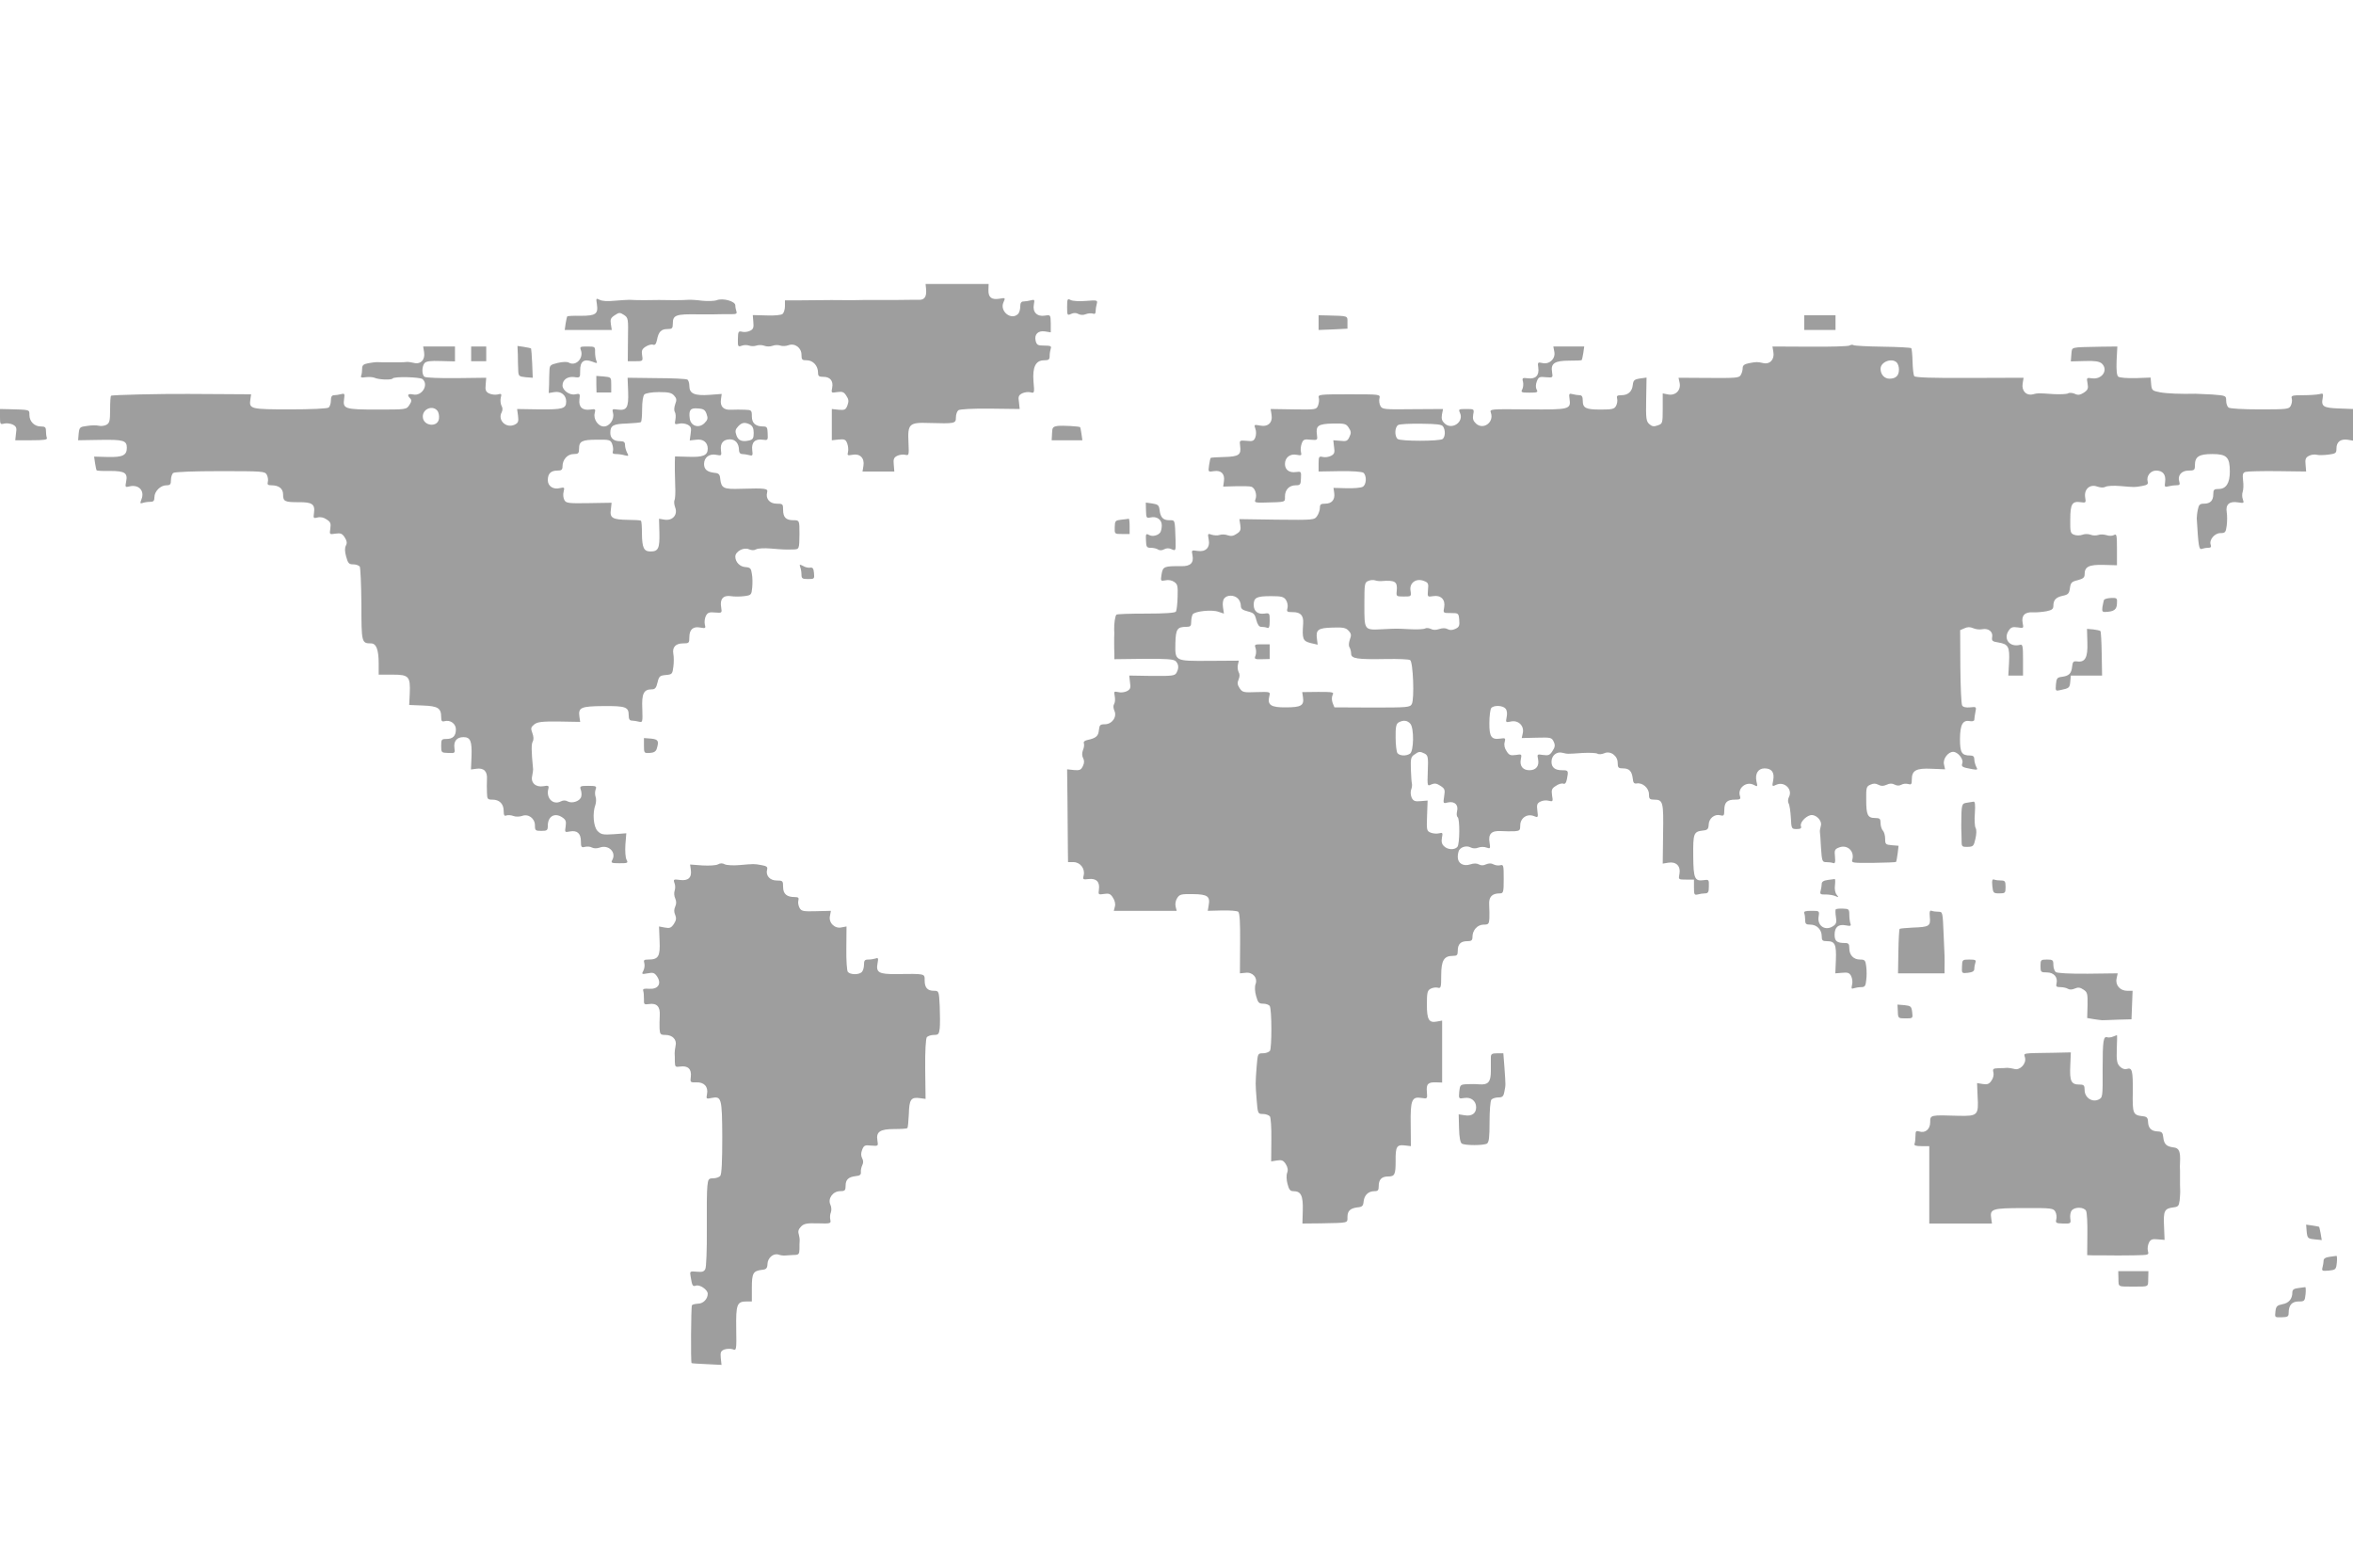 <?xml version="1.0" standalone="no"?>
<!DOCTYPE svg PUBLIC "-//W3C//DTD SVG 20010904//EN"
 "http://www.w3.org/TR/2001/REC-SVG-20010904/DTD/svg10.dtd">
<svg version="1.0" xmlns="http://www.w3.org/2000/svg"
 width="1280pt" height="853pt" viewBox="0 0 1280 853"
 preserveAspectRatio="xMidYMid meet">
<g transform="translate(0,853) scale(0.1,-0.1)"
fill="#9e9e9e" stroke="none">
<path d="M5038 6955 c3 -39 -9 -57 -39 -56 -13 0 -34 0 -46 0 -13 0 -52 -1
-88 -1 -36 0 -74 0 -85 0 -11 0 -48 0 -82 0 -35 -1 -72 -1 -83 -1 -24 1 -129
1 -277 -1 l-68 0 0 -32 c0 -17 -6 -36 -13 -42 -7 -6 -46 -10 -87 -8 l-75 2 3
-37 c3 -30 0 -40 -17 -48 -11 -6 -31 -9 -43 -6 -21 5 -23 3 -24 -39 -1 -41 1
-44 20 -37 12 5 30 5 41 1 11 -4 29 -4 40 0 11 4 30 4 43 -1 12 -5 32 -5 45 0
12 5 31 5 42 1 11 -4 31 -3 44 2 35 13 71 -14 71 -52 0 -27 3 -30 29 -30 34 0
61 -30 61 -67 0 -19 5 -23 29 -23 37 0 55 -22 48 -59 -6 -29 -5 -29 27 -24 28
4 37 1 50 -20 13 -19 14 -30 6 -52 -9 -24 -15 -27 -48 -24 l-37 4 0 -85 0 -85
37 4 c33 3 39 0 47 -22 5 -14 7 -34 4 -46 -5 -19 -2 -20 24 -15 41 8 67 -18
60 -60 l-5 -31 87 0 86 0 -3 37 c-3 29 0 39 18 48 12 6 32 9 44 6 21 -5 21 -3
18 68 -5 100 4 109 112 105 141 -4 146 -3 146 30 0 16 6 33 13 39 7 6 75 10
173 9 l161 -2 -4 37 c-5 30 -2 38 17 48 12 6 32 9 45 6 22 -6 23 -5 17 59 -6
79 12 115 58 115 25 0 30 4 30 24 0 13 3 31 6 40 5 13 -2 16 -35 16 -35 0 -41
3 -47 25 -9 36 13 58 51 52 l31 -5 0 48 c-1 48 -1 48 -32 43 -42 -7 -68 19
-60 60 5 27 4 29 -17 23 -12 -3 -30 -6 -39 -6 -13 0 -18 -8 -18 -28 0 -15 -5
-33 -12 -40 -37 -37 -102 15 -79 64 11 24 10 25 -22 19 -43 -7 -61 7 -60 47
l1 33 -172 0 -171 0 3 -30z"/>
<path d="M3247 6875 c8 -53 -6 -63 -88 -63 -38 1 -71 -1 -73 -3 -2 -2 -6 -20
-9 -39 l-5 -35 128 0 128 0 -5 32 c-4 25 -1 34 21 48 24 16 28 16 50 2 24 -16
24 -20 22 -134 l-1 -118 41 0 c41 0 42 0 37 32 -4 25 -1 34 19 47 14 9 32 14
40 11 11 -4 17 3 22 26 8 44 23 59 57 59 25 0 29 4 29 29 0 47 15 53 138 51
31 0 59 0 82 0 30 1 72 1 103 1 22 0 27 3 23 15 -3 9 -6 23 -6 33 0 22 -67 41
-101 28 -13 -5 -49 -6 -79 -3 -30 4 -64 6 -75 5 -11 -1 -46 -2 -77 -2 -32 0
-69 1 -83 1 -14 0 -51 -1 -82 -1 -32 0 -67 1 -78 2 -11 0 -47 -2 -81 -5 -38
-4 -69 -2 -82 5 -20 10 -20 9 -15 -24z"/>
<path d="M5805 6860 c0 -45 1 -47 21 -38 14 7 28 7 40 0 11 -6 27 -7 41 -1 13
5 30 6 38 3 10 -4 15 0 15 12 0 11 3 29 6 40 6 21 3 22 -58 17 -36 -3 -73 -1
-84 5 -17 9 -19 6 -19 -38z"/>
<path d="M7173 6775 l0 -40 79 3 78 4 0 34 c0 37 7 35 -111 38 l-46 1 0 -40z"/>
<path d="M9815 6775 l0 -40 85 0 85 0 0 40 0 40 -85 0 -85 0 0 -40z"/>
<path d="M10060 6650 c-8 -4 -106 -7 -216 -6 l-202 1 5 -31 c7 -40 -20 -68
-56 -59 -31 7 -37 7 -78 -1 -24 -5 -33 -12 -33 -26 0 -11 -4 -27 -10 -37 -8
-17 -25 -18 -174 -17 l-165 1 6 -28 c8 -40 -22 -70 -62 -63 l-30 6 0 -82 c0
-81 -1 -83 -27 -92 -21 -8 -32 -6 -46 7 -17 15 -19 31 -17 135 l2 118 -36 -5
c-31 -5 -36 -10 -39 -36 -4 -36 -26 -55 -63 -55 -22 0 -26 -4 -22 -19 3 -10 0
-28 -6 -39 -9 -17 -21 -20 -83 -20 -82 0 -98 8 -98 49 0 21 -5 29 -17 29 -10
0 -27 3 -39 6 -18 5 -20 2 -16 -25 8 -58 2 -60 -227 -58 -205 2 -208 2 -201
-18 19 -52 -41 -96 -81 -59 -15 14 -19 26 -15 49 6 30 5 30 -38 30 -41 0 -43
-1 -34 -21 23 -49 -43 -95 -83 -58 -15 14 -19 26 -15 49 l6 30 -165 -1 c-156
-2 -166 -1 -176 18 -6 11 -8 30 -5 41 5 22 4 22 -165 22 -161 0 -170 -1 -165
-19 3 -10 1 -29 -4 -42 -9 -22 -11 -23 -134 -21 l-124 2 5 -31 c7 -43 -19 -68
-63 -59 -32 6 -33 5 -25 -17 5 -13 5 -33 0 -47 -8 -20 -15 -23 -48 -19 -38 3
-39 3 -35 -27 7 -49 -6 -59 -86 -61 -39 -1 -72 -3 -74 -5 -2 -2 -6 -21 -9 -41
-5 -36 -5 -36 27 -31 39 6 60 -15 54 -55 l-4 -29 70 2 c39 1 77 0 84 -3 19 -7
31 -43 22 -67 -7 -18 -4 -20 44 -19 124 3 116 1 116 33 0 37 23 61 59 61 24 0
27 4 28 38 2 37 1 38 -28 34 -35 -5 -59 12 -59 44 0 35 28 57 63 50 26 -5 29
-4 24 15 -3 12 -1 32 4 46 8 22 14 25 48 21 38 -3 39 -3 35 27 -7 49 6 59 86
61 65 1 73 -1 87 -23 13 -19 14 -29 4 -49 -10 -23 -17 -26 -50 -22 l-38 3 4
-36 c5 -31 2 -39 -17 -49 -12 -6 -32 -9 -44 -6 -21 5 -23 2 -23 -37 l0 -42
116 2 c68 1 121 -3 128 -9 19 -16 16 -66 -4 -76 -10 -6 -50 -9 -88 -8 l-71 2
4 -28 c5 -36 -13 -58 -49 -58 -24 0 -29 -4 -29 -23 0 -12 -7 -32 -15 -44 -15
-22 -20 -22 -219 -20 l-204 3 5 -32 c4 -26 1 -35 -20 -48 -17 -12 -31 -14 -48
-8 -13 5 -33 6 -44 2 -11 -4 -30 -3 -43 1 -22 8 -23 7 -17 -25 9 -45 -16 -70
-61 -63 -32 5 -33 5 -27 -24 8 -41 -11 -60 -61 -59 -93 1 -100 -2 -107 -43 -6
-38 -6 -39 21 -34 16 4 36 0 48 -9 18 -12 20 -23 18 -82 -1 -37 -5 -72 -9 -79
-5 -7 -58 -11 -162 -11 -86 0 -159 -2 -162 -6 -7 -7 -13 -50 -12 -81 1 -11 1
-30 0 -42 0 -13 0 -31 0 -40 0 -10 0 -32 1 -48 l0 -31 160 2 c126 1 163 -2
174 -13 16 -17 18 -37 4 -63 -9 -16 -23 -18 -134 -17 l-123 2 4 -37 c5 -30 2
-38 -17 -48 -12 -6 -33 -9 -47 -5 -23 5 -24 4 -19 -22 3 -15 2 -34 -3 -42 -6
-9 -5 -23 1 -37 16 -34 -13 -74 -52 -74 -25 0 -29 -4 -32 -31 -3 -33 -15 -44
-60 -54 -17 -3 -25 -10 -22 -18 3 -8 1 -25 -5 -38 -6 -16 -5 -32 1 -43 7 -13
7 -26 -1 -43 -10 -21 -17 -25 -49 -22 l-37 4 2 -175 c1 -96 2 -210 2 -252 l1
-78 30 0 c36 0 64 -36 55 -72 -6 -22 -4 -24 27 -20 42 5 62 -16 56 -57 -4 -28
-3 -29 28 -24 26 4 35 1 48 -20 10 -15 15 -34 11 -48 l-6 -24 171 0 171 0 -6
24 c-3 13 0 33 9 46 13 20 22 22 86 21 79 -1 94 -12 85 -61 l-5 -30 77 2 c42
1 82 -2 89 -7 8 -7 11 -60 10 -173 l-1 -162 31 3 c39 5 67 -28 54 -62 -5 -13
-4 -40 3 -64 10 -36 15 -42 38 -42 16 0 31 -6 36 -12 12 -19 12 -231 1 -245
-6 -7 -23 -13 -38 -13 -28 0 -28 -1 -34 -72 -7 -96 -7 -91 0 -181 6 -76 7 -77
34 -77 15 0 32 -6 38 -13 5 -6 9 -63 8 -128 l-1 -117 31 5 c26 4 35 1 48 -19
11 -18 14 -32 8 -48 -5 -13 -4 -39 2 -61 8 -31 15 -39 32 -39 41 0 53 -24 51
-103 l-2 -73 100 1 c153 3 145 1 145 34 0 34 15 48 55 53 25 2 31 8 33 33 4
34 26 55 59 55 19 0 23 5 23 28 0 35 16 52 51 52 36 0 41 10 41 84 -1 78 6 90
49 85 l34 -4 -1 118 c-2 134 6 153 60 144 31 -5 31 -4 28 33 -4 43 6 54 52 52
l31 -1 0 169 0 168 -27 -5 c-45 -9 -56 9 -56 93 0 64 3 76 20 85 11 6 29 9 39
6 17 -5 19 1 19 67 0 81 15 106 63 106 23 0 27 4 27 28 0 36 16 52 52 52 22 0
28 4 28 23 0 37 27 67 61 67 26 0 29 4 31 33 1 17 0 51 -1 74 -3 44 15 63 58
63 19 0 21 6 21 79 0 73 -1 79 -19 74 -11 -3 -27 0 -37 5 -12 7 -25 6 -40 0
-14 -7 -28 -7 -40 0 -11 6 -27 6 -45 0 -38 -13 -69 5 -69 40 0 15 4 32 8 38
12 18 42 25 62 14 11 -6 28 -7 42 -1 13 5 33 5 45 0 20 -7 21 -5 16 27 -8 47
10 66 61 63 23 -1 56 -2 74 -1 29 2 32 5 32 32 0 39 36 65 73 51 24 -10 25 -9
20 29 -4 31 -2 40 16 49 11 6 32 9 45 5 24 -6 25 -4 19 29 -4 30 -2 38 21 52
14 10 32 15 40 12 9 -4 16 4 20 25 9 46 8 48 -27 48 -38 0 -57 15 -57 46 0 34
28 57 59 49 29 -7 24 -7 112 -1 37 2 72 0 79 -4 7 -5 24 -3 36 2 34 16 74 -13
74 -52 0 -26 4 -30 29 -30 34 0 48 -15 53 -55 2 -23 7 -29 21 -27 32 6 67 -25
67 -58 0 -26 4 -30 29 -30 48 0 51 -13 48 -187 l-2 -161 31 5 c42 7 68 -19 60
-61 -6 -31 -6 -31 37 -31 l42 0 0 -43 c0 -38 2 -42 20 -38 11 3 29 6 40 6 17
0 21 7 21 38 1 36 0 38 -27 34 -50 -7 -57 7 -58 132 -1 123 2 132 53 138 24 2
30 8 31 32 1 34 32 59 63 51 19 -5 22 -2 22 28 0 42 15 57 58 57 29 0 32 3 27
20 -14 43 35 82 76 60 20 -11 21 -10 14 19 -9 42 9 71 44 71 39 0 55 -22 47
-65 -7 -34 -6 -35 17 -24 45 20 91 -26 68 -68 -5 -11 -6 -25 -1 -34 5 -8 10
-43 12 -77 3 -61 4 -62 32 -62 20 0 27 4 23 15 -7 18 21 51 50 60 30 8 67 -29
58 -58 -3 -12 -6 -26 -5 -32 1 -5 4 -45 6 -87 5 -74 7 -78 29 -78 13 0 29 -2
37 -5 10 -4 13 4 10 35 -4 35 -1 41 23 50 45 17 85 -21 71 -68 -5 -16 3 -17
115 -16 66 1 121 3 123 5 2 2 6 23 9 46 l5 42 -37 3 c-33 3 -36 5 -36 35 0 18
-6 38 -12 44 -7 7 -13 26 -13 41 0 24 -4 28 -29 28 -41 0 -49 16 -49 98 -1 67
1 74 22 83 17 8 29 8 44 0 15 -8 27 -8 45 0 17 8 30 8 43 1 13 -7 26 -7 37 -1
10 6 26 7 37 4 17 -5 20 -2 20 24 0 50 23 63 107 59 l74 -3 -6 27 c-7 29 22
68 50 68 25 0 57 -39 50 -61 -7 -20 -2 -23 53 -33 30 -5 32 -4 22 14 -5 10
-10 28 -10 39 0 15 -6 21 -21 21 -48 0 -57 15 -57 91 1 78 15 104 55 96 14 -2
23 1 23 8 0 7 3 26 6 42 6 28 5 29 -29 25 -22 -2 -38 1 -43 10 -5 7 -9 102
-10 211 l-1 199 23 10 c17 8 31 8 47 1 13 -6 35 -9 50 -6 34 7 60 -14 54 -43
-3 -20 1 -24 34 -29 54 -9 62 -23 58 -107 l-4 -73 40 0 40 0 0 86 c0 77 -2 85
-17 81 -55 -14 -91 31 -62 76 13 20 22 23 50 19 32 -5 33 -5 27 24 -8 40 12
61 56 58 20 -1 53 2 74 6 29 6 37 12 37 29 0 32 14 47 51 55 29 6 35 12 39 41
4 31 10 36 43 44 29 8 37 14 37 32 0 41 23 53 103 51 l73 -2 0 87 c0 79 -2 86
-17 77 -10 -5 -27 -5 -41 0 -13 4 -32 5 -43 1 -11 -4 -30 -4 -42 1 -13 5 -33
5 -45 0 -13 -5 -33 -5 -45 0 -20 7 -22 15 -21 83 0 84 10 101 57 94 28 -4 29
-3 24 26 -7 45 26 74 66 59 18 -6 34 -7 45 -1 10 5 45 7 79 4 83 -7 77 -7 118
0 29 5 36 10 32 24 -8 30 15 60 46 60 37 0 54 -22 49 -61 -4 -27 -2 -30 16
-25 12 3 31 6 44 6 19 0 22 4 17 20 -11 33 12 60 50 60 32 0 35 3 35 29 0 47
22 61 95 61 78 0 95 -17 95 -95 0 -63 -20 -95 -61 -95 -25 0 -29 -4 -29 -28 0
-35 -16 -52 -51 -52 -22 0 -28 -6 -33 -32 -4 -18 -6 -40 -6 -48 9 -151 12
-171 27 -166 8 3 24 6 35 6 15 0 18 5 14 16 -10 27 21 64 53 64 26 0 29 4 34
41 3 23 3 56 0 73 -7 42 15 61 62 53 32 -5 33 -4 26 16 -5 12 -5 31 -1 42 4
11 5 39 2 61 -4 35 -1 43 14 47 11 3 89 5 174 4 l155 -2 -3 37 c-3 29 0 39 18
48 12 7 31 9 43 6 11 -3 40 -2 64 1 39 5 43 8 43 33 0 36 22 53 60 48 l30 -5
0 86 0 86 -77 3 c-84 3 -97 11 -88 56 4 25 3 28 -18 22 -12 -3 -52 -6 -89 -6
-60 0 -66 -2 -61 -19 3 -10 0 -28 -6 -39 -10 -18 -21 -19 -168 -19 -90 0 -163
4 -170 10 -7 5 -13 22 -13 37 0 28 -1 28 -77 34 -43 2 -84 4 -90 4 -78 -2
-156 1 -193 8 -42 8 -45 11 -48 44 l-3 36 -81 -3 c-46 -1 -87 2 -95 8 -8 7
-11 34 -9 87 l4 77 -87 -1 c-176 -4 -158 1 -163 -42 l-3 -38 75 2 c56 2 79 -2
93 -13 38 -35 2 -89 -53 -81 -29 4 -30 4 -24 -28 5 -27 2 -35 -20 -50 -21 -13
-32 -15 -50 -6 -12 5 -29 7 -36 2 -7 -4 -42 -6 -79 -4 -88 6 -83 6 -112 -1
-36 -9 -63 19 -56 59 l5 31 -294 -1 c-201 -1 -297 2 -301 10 -4 6 -8 41 -9 79
-1 37 -4 70 -7 73 -3 3 -73 7 -154 8 -82 1 -153 5 -159 8 -5 4 -16 3 -24 -2z
m258 -92 c7 -7 12 -24 12 -38 0 -34 -17 -50 -52 -50 -27 0 -48 23 -48 54 0 37
61 61 88 34z m-2468 -348 c14 -21 12 -56 -2 -68 -17 -13 -229 -13 -245 0 -18
15 -16 65 3 76 8 5 65 8 125 7 85 -1 112 -4 119 -15z m-335 -841 c75 6 88 -3
83 -54 -3 -29 -2 -30 38 -30 41 0 42 0 37 32 -7 42 30 69 72 53 24 -9 27 -14
23 -49 -3 -39 -3 -39 28 -34 42 7 68 -19 60 -61 -6 -31 -6 -31 37 -31 41 0 42
-1 45 -37 3 -32 -1 -40 -21 -49 -17 -8 -31 -8 -43 -1 -11 6 -27 6 -45 0 -18
-6 -34 -6 -46 1 -11 5 -24 6 -31 2 -7 -4 -42 -6 -80 -4 -79 4 -70 4 -152 0
-100 -5 -98 -7 -98 134 0 114 1 121 22 129 11 5 28 6 36 3 8 -3 24 -5 35 -4z
m-781 -95 c9 -8 16 -26 16 -38 0 -18 8 -24 38 -32 32 -8 38 -14 46 -46 7 -26
15 -38 27 -38 10 0 24 -2 32 -5 10 -5 14 4 14 38 0 42 -1 43 -29 39 -36 -5
-58 13 -58 48 0 39 16 47 93 47 57 0 70 -3 82 -20 8 -12 12 -31 9 -44 -6 -21
-3 -23 29 -23 42 0 59 -18 56 -62 -6 -84 -2 -95 40 -106 l39 -9 -4 31 c-7 50
6 60 84 62 59 2 73 -1 88 -17 15 -16 16 -25 7 -48 -6 -17 -7 -35 -2 -42 5 -8
9 -24 9 -35 0 -27 33 -32 192 -29 64 1 122 -1 129 -6 16 -10 24 -211 9 -239
-10 -18 -22 -19 -216 -19 l-205 1 -10 25 c-5 15 -5 31 0 42 9 16 2 17 -78 17
l-87 -1 4 -28 c7 -45 -10 -55 -93 -55 -82 -1 -102 13 -90 61 6 24 6 24 -70 22
-71 -3 -77 -1 -92 22 -12 18 -13 29 -5 47 6 15 7 28 0 40 -5 10 -7 27 -4 40
l5 22 -160 -1 c-190 -1 -187 -3 -185 98 2 74 10 87 59 87 23 0 27 4 27 28 0
15 4 33 8 40 12 17 104 27 140 14 l30 -10 -5 34 c-3 20 -1 40 7 49 16 20 54
19 74 -1z m1456 -599 c8 -9 10 -27 6 -46 -6 -29 -5 -30 23 -24 40 9 73 -23 65
-62 l-6 -28 82 2 c77 2 81 1 92 -22 9 -19 7 -30 -7 -51 -14 -22 -22 -25 -51
-21 -32 5 -33 5 -27 -24 7 -36 -11 -59 -47 -59 -36 0 -54 23 -47 59 6 29 5 29
-27 24 -29 -4 -37 -1 -50 20 -11 15 -15 34 -11 49 6 23 4 24 -24 20 -48 -7
-60 10 -59 86 0 37 5 73 10 80 14 17 63 15 78 -3z m-518 -82 c21 -24 19 -150
-2 -163 -21 -14 -56 -12 -68 3 -5 6 -10 45 -10 84 -1 58 3 75 16 83 26 14 47
12 64 -7z m79 -163 c17 -10 19 -20 16 -94 -3 -84 -3 -84 20 -73 17 7 28 6 49
-8 23 -15 26 -21 20 -57 -6 -40 -6 -40 22 -33 36 7 57 -14 48 -49 -3 -14 -2
-27 3 -31 13 -7 12 -147 -1 -162 -15 -18 -54 -16 -73 4 -12 11 -15 25 -11 46
5 26 4 29 -15 24 -12 -3 -32 -2 -45 3 -23 9 -24 13 -21 92 l3 83 -37 -3 c-30
-3 -40 0 -49 17 -6 13 -8 31 -4 44 5 12 6 27 5 32 -2 6 -5 41 -6 78 -2 59 0
70 19 82 24 18 31 18 57 5z"/>
<path d="M6830 5005 c4 -11 4 -29 0 -41 -8 -19 -5 -21 34 -20 l43 1 0 40 0 40
-43 0 c-38 0 -41 -1 -34 -20z"/>
<path d="M2307 6614 c7 -41 -19 -68 -56 -58 -14 3 -32 6 -38 5 -7 -1 -24 -2
-38 -2 -14 0 -32 0 -40 0 -37 0 -76 0 -87 1 -7 0 -28 -3 -45 -6 -26 -5 -33
-11 -33 -29 0 -13 -2 -30 -5 -38 -5 -10 1 -13 24 -9 17 2 39 1 48 -3 24 -11
93 -13 99 -4 7 12 147 8 162 -3 36 -30 -2 -94 -50 -84 -29 6 -36 -2 -17 -21 9
-9 8 -18 -4 -36 -16 -25 -17 -25 -176 -25 -177 0 -187 4 -179 59 4 27 2 30
-16 25 -12 -3 -29 -6 -38 -6 -13 0 -18 -8 -18 -29 0 -16 -6 -33 -12 -38 -8 -6
-96 -10 -210 -10 -215 0 -224 2 -216 54 l4 28 -161 1 c-88 0 -169 1 -180 1
-155 1 -417 -5 -421 -10 -3 -3 -5 -37 -5 -76 0 -61 -3 -72 -20 -82 -12 -6 -30
-8 -42 -5 -11 3 -40 3 -63 -1 -40 -5 -42 -7 -46 -42 l-3 -36 120 2 c126 2 145
-3 145 -43 0 -41 -23 -52 -104 -50 l-74 2 5 -35 c3 -20 7 -38 9 -40 2 -2 35
-4 73 -3 81 0 97 -11 87 -59 -6 -29 -4 -31 18 -25 50 12 84 -23 66 -69 -9 -23
-8 -26 6 -21 8 3 27 6 40 6 19 0 24 5 24 25 0 32 33 65 65 65 21 0 25 5 25 29
0 16 6 33 12 38 8 6 111 10 256 10 231 0 243 -1 253 -19 6 -11 9 -29 6 -39 -4
-15 0 -19 20 -19 40 0 63 -18 63 -50 0 -38 9 -42 85 -42 73 1 90 -11 83 -59
-4 -28 -3 -30 20 -24 15 4 34 0 49 -11 21 -13 24 -22 20 -49 -5 -33 -5 -33 28
-28 28 4 36 1 50 -20 12 -19 14 -31 7 -44 -7 -13 -7 -32 1 -61 10 -36 15 -42
38 -42 16 0 31 -6 36 -12 4 -7 8 -100 9 -206 0 -207 1 -212 52 -212 29 0 42
-34 42 -111 l0 -59 75 0 c89 0 98 -9 94 -103 l-3 -62 75 -3 c81 -3 99 -14 99
-63 0 -22 4 -26 19 -22 31 8 61 -14 61 -45 0 -36 -17 -52 -52 -52 -26 0 -28
-3 -28 -37 0 -37 1 -38 38 -39 37 -2 38 -1 34 27 -5 37 13 59 49 59 38 0 47
-21 44 -106 l-3 -70 29 4 c41 6 61 -14 58 -57 -1 -20 -1 -53 0 -73 1 -35 3
-38 30 -38 38 0 61 -23 61 -62 0 -23 4 -29 15 -24 8 3 25 2 38 -3 12 -5 33 -4
46 0 35 14 71 -13 71 -51 0 -28 3 -30 35 -30 31 0 35 3 35 28 0 51 37 73 78
46 20 -13 23 -22 19 -50 -5 -32 -5 -33 24 -27 39 7 59 -11 59 -54 0 -31 3 -35
22 -30 12 3 29 2 39 -4 10 -5 27 -5 41 0 48 18 92 -25 69 -67 -9 -16 -5 -18
39 -18 45 0 48 1 38 20 -6 11 -8 47 -6 81 l5 62 -67 -5 c-59 -4 -70 -2 -89 17
-23 23 -29 98 -12 143 4 13 5 32 1 43 -4 11 -4 29 0 40 7 18 3 20 -40 20 -43
0 -47 -2 -41 -20 4 -11 6 -28 3 -38 -5 -24 -48 -40 -73 -27 -12 7 -25 7 -37 1
-43 -23 -83 17 -69 68 4 17 0 19 -27 14 -42 -7 -70 19 -61 56 3 14 5 31 5 36
-10 102 -10 137 -2 151 6 11 5 27 -2 46 -10 26 -8 32 10 47 18 14 41 17 136
16 l114 -2 -4 28 c-7 50 7 57 130 58 122 1 138 -5 138 -50 0 -21 5 -29 18 -29
9 0 26 -3 38 -6 20 -5 20 -2 18 70 -4 83 8 106 51 106 18 0 25 7 32 38 8 33
12 37 45 40 34 3 36 5 41 45 3 22 3 54 0 69 -7 37 12 58 53 58 32 0 34 2 34
34 0 42 21 60 60 52 28 -5 30 -4 24 18 -3 13 0 34 6 46 10 18 19 21 50 18 38
-3 38 -3 33 29 -8 45 12 66 53 60 17 -3 50 -3 72 0 39 5 40 7 44 47 2 22 2 56
-2 75 -4 29 -9 34 -34 36 -30 1 -56 27 -56 57 0 28 46 53 74 40 15 -6 28 -7
40 0 9 5 45 7 79 4 71 -6 80 -6 123 -5 32 1 32 2 33 84 0 74 0 75 -33 75 -41
0 -56 16 -56 57 0 31 -2 33 -35 33 -38 0 -61 27 -52 61 6 22 -6 24 -143 20
-94 -3 -106 2 -112 54 -2 25 -8 31 -33 33 -39 5 -55 19 -55 48 0 35 28 57 65
50 30 -6 31 -5 27 24 -5 38 12 60 49 60 30 0 49 -23 49 -59 0 -13 7 -21 18
-21 9 0 26 -3 38 -6 18 -5 20 -2 16 28 -5 42 16 62 57 56 28 -4 29 -3 27 34
-1 33 -4 38 -24 38 -42 0 -62 18 -62 55 0 33 -2 35 -37 36 -21 1 -54 1 -74 0
-43 -3 -63 17 -57 57 l4 29 -66 -5 c-82 -6 -110 7 -110 48 0 16 -5 32 -11 35
-5 4 -81 8 -168 8 l-157 2 3 -76 c3 -87 -7 -104 -58 -97 -28 4 -30 3 -24 -20
8 -33 -19 -72 -50 -72 -31 0 -58 39 -50 72 6 23 4 24 -24 20 -43 -6 -64 14
-59 55 4 32 3 33 -23 28 -29 -7 -69 21 -69 48 0 30 26 50 62 46 34 -5 34 -4
34 34 -1 50 20 67 65 50 28 -11 30 -10 23 5 -4 9 -7 31 -7 47 1 29 -1 30 -42
30 -39 0 -42 -1 -35 -20 16 -43 -27 -89 -65 -68 -9 6 -34 5 -60 -1 -41 -10
-45 -13 -46 -41 -1 -16 -2 -51 -2 -76 l-2 -47 31 5 c36 6 64 -17 64 -51 0 -39
-18 -44 -146 -43 l-121 2 5 -37 c4 -32 1 -39 -20 -49 -46 -20 -92 26 -69 68 6
12 6 25 -1 36 -5 10 -7 29 -4 43 6 22 4 24 -18 18 -13 -3 -34 0 -46 6 -18 9
-21 19 -18 48 l3 37 -161 -2 c-88 -1 -166 2 -174 7 -16 10 -16 55 -1 74 9 11
32 14 89 12 l77 -2 0 40 0 41 -86 0 -87 0 5 -31z m1360 -236 c14 -15 15 -24 6
-47 -6 -17 -7 -34 -2 -42 5 -8 6 -27 3 -42 -5 -26 -4 -27 19 -22 14 4 35 1 47
-5 19 -10 22 -18 17 -49 l-5 -37 36 4 c38 5 62 -15 62 -49 0 -36 -25 -47 -104
-44 l-74 2 -1 -31 c0 -17 0 -38 0 -46 0 -8 1 -45 2 -82 2 -37 0 -73 -4 -79 -3
-6 -2 -24 4 -40 15 -39 -14 -73 -58 -66 l-30 5 2 -76 c2 -85 -6 -102 -48 -102
-37 0 -46 20 -47 98 0 35 -2 66 -5 69 -3 3 -34 5 -69 5 -86 1 -102 10 -95 56
l4 37 -123 -2 c-113 -2 -125 0 -134 17 -6 11 -8 31 -4 45 6 24 4 25 -19 20
-37 -10 -67 10 -67 43 0 36 17 52 52 52 22 0 28 4 28 23 0 37 27 67 61 67 25
0 29 4 29 29 0 41 16 49 98 49 68 1 73 -1 82 -23 5 -14 7 -32 4 -40 -4 -11 1
-15 17 -15 13 0 35 -3 48 -7 21 -5 22 -4 12 15 -6 11 -11 30 -11 41 0 16 -6
21 -28 21 -33 0 -52 16 -52 45 0 40 15 49 90 51 40 2 74 5 77 8 3 3 6 35 6 71
0 40 5 71 12 79 8 7 40 13 78 13 53 0 70 -3 84 -19z m-1288 -82 c7 -8 11 -27
9 -43 -6 -51 -88 -41 -88 11 0 42 53 63 79 32z m1465 -19 c8 -23 6 -31 -12
-49 -30 -30 -75 -16 -80 26 -6 46 4 58 45 54 31 -2 39 -8 47 -31z m237 -57
c13 -8 19 -21 19 -45 0 -28 -4 -36 -24 -41 -39 -9 -60 -1 -70 28 -8 22 -6 32
9 48 20 22 37 25 66 10z"/>
<path d="M2563 6605 l0 -40 41 0 41 0 0 40 0 40 -41 0 -41 0 0 -40z"/>
<path d="M2817 6601 c0 -25 1 -62 2 -82 1 -35 3 -37 40 -41 l39 -3 -3 78 c-2
43 -5 80 -6 81 -2 2 -20 6 -39 9 l-35 5 2 -47z"/>
<path d="M8455 6618 c9 -38 -26 -72 -64 -63 -26 6 -27 4 -23 -25 6 -42 -14
-63 -56 -58 -30 4 -33 2 -27 -19 3 -13 1 -31 -4 -41 -9 -16 -5 -18 39 -18 43
0 48 2 39 17 -6 11 -5 28 1 44 9 24 15 27 49 23 39 -3 39 -3 34 28 -8 47 14
62 92 62 36 0 67 1 69 3 2 2 6 20 9 39 l5 35 -84 0 -84 0 5 -27z"/>
<path d="M3244 6440 l1 -45 40 0 40 0 0 42 c0 41 0 41 -41 45 l-40 3 0 -45z"/>
<path d="M0 6262 c0 -40 1 -42 24 -36 13 3 34 0 46 -6 19 -10 22 -18 17 -48
l-4 -37 88 0 c70 0 88 3 84 13 -3 8 -5 25 -5 38 0 20 -5 24 -28 24 -35 0 -62
27 -62 63 0 29 4 28 -112 31 l-48 1 0 -43z"/>
<path d="M5755 6213 c-28 -4 -31 -8 -32 -41 l-2 -37 84 0 83 0 -5 35 c-3 19
-6 36 -7 36 -4 5 -97 10 -121 7z"/>
<path d="M6234 5753 c1 -40 3 -43 24 -38 34 8 62 -11 62 -43 0 -15 -4 -32 -8
-38 -12 -17 -42 -25 -62 -14 -16 9 -18 5 -16 -30 1 -35 4 -40 26 -40 14 0 32
-4 39 -9 9 -6 22 -6 34 1 13 7 27 7 41 0 22 -10 22 -8 21 47 -4 117 -2 111
-34 111 -34 0 -48 15 -53 55 -3 26 -8 31 -39 36 l-36 5 1 -43z"/>
<path d="M6100 5703 c-33 -4 -35 -6 -36 -41 -1 -37 -1 -37 40 -37 l41 0 0 42
c0 24 -2 42 -5 41 -3 -1 -21 -3 -40 -5z"/>
<path d="M4353 5445 c4 -9 7 -28 7 -41 0 -21 5 -24 36 -24 34 0 35 1 32 33 -2
24 -7 31 -20 29 -10 -2 -28 2 -39 9 -19 10 -21 9 -16 -6z"/>
<path d="M11445 5265 c-2 -5 -5 -22 -8 -37 -3 -23 -1 -28 17 -27 46 2 61 13
62 46 2 30 0 31 -33 30 -20 -1 -37 -6 -38 -12z"/>
<path d="M11355 5035 c3 -82 -12 -110 -57 -103 -19 2 -23 -2 -26 -29 -4 -37
-17 -50 -56 -55 -25 -3 -29 -8 -32 -41 -3 -36 -2 -37 24 -31 48 10 51 12 54
46 l3 33 85 0 85 0 -2 118 c-1 65 -4 121 -7 124 -3 3 -21 7 -39 9 l-34 3 2
-74z"/>
<path d="M3503 4474 c0 -40 1 -42 31 -40 21 1 33 7 38 21 14 44 9 53 -30 57
l-39 3 0 -41z"/>
<path d="M10699 4163 c-28 -4 -29 -7 -30 -118 0 -14 0 -35 1 -47 0 -13 1 -35
1 -49 0 -24 4 -27 33 -26 30 1 33 4 42 44 6 26 7 49 1 59 -5 9 -7 45 -4 80 3
45 1 64 -7 63 -6 -1 -23 -4 -37 -6z"/>
<path d="M3906 3828 c-10 -6 -48 -8 -85 -6 l-67 5 4 -29 c6 -42 -14 -61 -59
-55 -35 5 -37 3 -30 -17 5 -11 5 -30 1 -41 -4 -11 -3 -30 3 -42 7 -16 7 -30 0
-45 -7 -16 -7 -30 0 -45 7 -17 6 -29 -7 -49 -15 -22 -23 -25 -49 -20 l-32 6 3
-77 c4 -86 -6 -103 -61 -103 -24 0 -27 -3 -22 -20 3 -10 1 -29 -5 -40 -11 -20
-9 -21 23 -15 30 6 38 3 52 -18 25 -39 5 -69 -43 -66 -29 2 -36 0 -33 -11 3
-8 4 -29 4 -46 -1 -28 1 -30 28 -26 42 6 61 -14 58 -62 -1 -23 -2 -56 -1 -73
2 -29 5 -33 31 -33 40 0 64 -26 56 -59 -3 -14 -5 -33 -5 -41 1 -8 1 -29 1 -46
1 -28 3 -30 30 -26 41 6 62 -14 57 -55 -4 -31 -3 -32 30 -31 42 2 66 -24 58
-64 -5 -26 -4 -27 24 -21 55 11 58 1 59 -214 0 -129 -3 -201 -11 -210 -6 -7
-23 -13 -38 -13 -25 0 -28 -4 -32 -42 -3 -24 -4 -131 -3 -238 1 -107 -3 -203
-8 -213 -7 -15 -17 -18 -47 -15 -38 3 -38 3 -33 -27 8 -49 11 -55 28 -49 21 8
65 -22 65 -44 0 -29 -25 -54 -53 -54 -15 -1 -30 -4 -33 -9 -5 -9 -7 -309 -2
-314 2 -2 39 -4 83 -6 l80 -4 -4 37 c-3 32 0 39 20 47 13 4 33 5 45 1 20 -8
21 -6 19 112 -2 132 4 148 56 148 l29 0 0 74 c0 80 7 92 54 98 24 2 30 8 31
32 1 33 32 60 60 51 11 -4 27 -6 35 -5 8 1 29 2 47 3 28 0 31 4 32 31 0 17 0
38 1 46 1 8 -2 25 -5 37 -5 14 -1 27 13 41 15 15 31 19 91 17 69 -2 72 -1 68
19 -3 12 -2 30 3 41 4 11 3 30 -3 42 -15 33 14 73 53 73 26 0 30 4 30 29 0 34
15 48 55 53 23 2 30 8 28 23 -1 10 3 27 8 37 6 12 6 25 -1 37 -7 14 -7 28 0
46 9 24 15 27 49 23 39 -3 39 -3 34 28 -8 47 14 62 92 62 36 0 68 2 71 5 3 3
6 37 8 77 2 80 12 93 61 86 l30 -4 -2 162 c-1 98 3 166 9 174 6 6 23 12 38 12
25 0 28 4 32 36 2 20 2 74 0 120 -4 83 -5 84 -31 84 -36 0 -51 17 -51 57 0 37
5 36 -156 34 -94 -1 -110 9 -100 60 5 26 3 30 -10 25 -9 -3 -27 -6 -40 -6 -20
0 -24 -5 -24 -28 0 -15 -5 -33 -12 -40 -16 -16 -63 -15 -76 1 -5 7 -9 63 -8
130 l1 117 -27 -5 c-37 -9 -72 26 -63 63 l5 27 -80 -2 c-71 -2 -81 0 -91 19
-6 11 -9 29 -6 39 4 15 0 19 -20 19 -43 0 -63 17 -63 55 0 33 -2 35 -35 35
-37 0 -61 27 -52 60 4 14 -3 19 -32 24 -41 7 -35 7 -118 0 -33 -3 -70 -1 -80
4 -12 7 -25 7 -37 0z"/>
<path d="M9943 3743 c-23 -3 -33 -10 -33 -21 0 -9 -3 -26 -6 -38 -5 -18 -1
-21 28 -20 18 0 42 -4 53 -9 18 -8 18 -7 6 8 -8 10 -12 31 -9 52 2 19 2 34 -2
33 -3 0 -20 -3 -37 -5z"/>
<path d="M10838 3710 c4 -38 6 -40 38 -40 32 0 34 2 34 35 0 30 -3 35 -24 35
-13 0 -30 2 -38 5 -10 4 -13 -4 -10 -35z"/>
<path d="M9986 3583 c-2 -3 -2 -21 1 -40 5 -28 2 -39 -12 -49 -43 -32 -91 -2
-82 50 5 31 4 31 -39 31 -33 0 -43 -3 -39 -13 3 -8 5 -25 5 -38 0 -20 5 -24
28 -24 35 0 62 -27 62 -63 0 -23 4 -27 29 -27 43 0 51 -18 48 -101 l-3 -74 37
3 c30 3 40 0 49 -18 6 -12 9 -33 5 -47 -5 -21 -3 -24 10 -19 9 3 27 6 40 6 19
0 24 6 27 38 3 20 3 54 0 75 -4 33 -8 37 -33 37 -36 0 -59 24 -59 61 0 24 -4
29 -24 29 -43 0 -56 10 -56 45 0 42 21 59 61 51 26 -5 30 -3 25 10 -3 9 -6 30
-6 48 0 30 -3 32 -34 33 -19 1 -37 -1 -40 -4z"/>
<path d="M10498 3541 c5 -49 -4 -54 -91 -57 -38 -2 -71 -5 -73 -7 -3 -2 -6
-58 -7 -123 l-2 -119 127 0 126 0 0 30 c1 52 1 58 -5 183 -5 120 -5 122 -28
122 -13 0 -29 2 -37 5 -10 4 -13 -4 -10 -34z"/>
<path d="M10673 3272 c-2 -37 -1 -38 33 -34 25 3 34 9 34 22 0 10 3 25 6 34 5
13 -1 16 -33 16 -38 0 -39 -1 -40 -38z"/>
<path d="M11100 3275 c0 -33 2 -35 35 -35 38 0 61 -27 52 -61 -4 -15 0 -19 21
-19 15 0 33 -4 41 -9 9 -6 23 -5 37 1 18 8 29 7 47 -5 22 -14 24 -22 23 -85
l-2 -70 35 -6 c20 -3 41 -6 46 -6 6 0 44 1 85 3 l75 2 3 78 3 77 -29 0 c-39 0
-66 31 -58 67 l6 28 -162 -2 c-99 -1 -168 3 -175 9 -7 6 -13 23 -13 39 0 26
-3 29 -35 29 -33 0 -35 -2 -35 -35z"/>
<path d="M10324 3028 c1 -37 2 -38 41 -38 41 0 41 0 37 34 -4 31 -7 34 -42 38
l-38 3 2 -37z"/>
<path d="M11495 2891 c-11 -5 -25 -6 -31 -4 -22 8 -26 -18 -26 -173 1 -154 0
-155 -23 -166 -35 -16 -75 12 -75 52 0 26 -4 30 -29 30 -44 0 -53 19 -49 102
l3 73 -90 -2 c-182 -3 -166 0 -159 -27 8 -33 -29 -71 -59 -61 -12 3 -29 6 -37
6 -8 -1 -30 -2 -48 -2 -30 -1 -33 -4 -28 -23 3 -13 -1 -32 -11 -45 -12 -18
-22 -22 -47 -18 l-31 5 3 -74 c6 -101 0 -106 -102 -104 -157 5 -156 5 -156
-35 0 -38 -27 -61 -60 -50 -17 5 -20 2 -20 -24 0 -16 -2 -35 -5 -43 -4 -9 6
-13 37 -13 l43 0 0 -210 0 -211 170 0 171 0 -4 28 c-8 52 4 56 179 56 149 1
160 -1 170 -20 6 -11 8 -30 5 -41 -5 -20 -1 -22 37 -23 42 -1 43 0 39 28 -2
15 1 35 8 43 17 21 67 19 78 -2 5 -10 8 -68 7 -130 l-1 -111 30 -1 c17 0 39 0
49 0 24 -1 153 -1 175 0 84 2 82 1 76 25 -3 12 0 32 6 44 9 18 19 21 48 18
l37 -3 -3 75 c-4 83 2 96 52 102 25 3 29 8 33 38 2 19 3 41 3 48 0 6 -1 23 -1
37 0 14 0 32 0 40 0 8 0 25 0 38 -1 12 -1 31 0 42 3 61 -5 80 -35 83 -39 5
-52 18 -56 54 -3 26 -7 32 -30 33 -35 1 -52 18 -53 53 -1 22 -7 28 -31 30 -51
6 -54 15 -52 132 1 115 -3 134 -32 125 -12 -4 -26 1 -38 13 -16 16 -19 32 -17
96 2 42 2 76 1 75 0 0 -10 -4 -21 -8z"/>
<path d="M8110 2778 c0 -13 0 -46 0 -74 0 -60 -14 -76 -62 -73 -18 2 -49 2
-69 1 -35 -2 -37 -4 -41 -41 -3 -39 -3 -39 28 -34 36 6 64 -16 64 -51 0 -33
-24 -50 -63 -43 l-32 5 2 -76 c1 -49 7 -78 15 -83 17 -11 119 -11 137 0 11 7
14 35 14 118 0 59 4 114 10 121 5 6 22 12 37 12 23 0 29 5 34 33 7 37 7 28 0
130 l-6 77 -34 0 c-28 0 -34 -4 -34 -22z"/>
<path d="M12548 1830 c4 -36 6 -38 43 -42 l39 -4 -6 36 c-4 19 -7 35 -8 36 0
1 -17 4 -36 7 l-35 5 3 -38z"/>
<path d="M12673 1693 c-23 -3 -33 -10 -33 -21 0 -9 -3 -26 -6 -37 -5 -19 -1
-20 34 -17 38 4 40 6 44 43 2 21 1 38 -2 37 -3 0 -20 -3 -37 -5z"/>
<path d="M11524 1573 c1 -45 -5 -42 81 -42 86 0 80 -3 81 42 l1 42 -82 0 -82
0 1 -42z"/>
<path d="M12503 1523 c-25 -3 -33 -9 -33 -24 0 -35 -19 -58 -54 -64 -29 -6
-35 -11 -38 -40 -4 -32 -3 -32 34 -31 33 1 38 4 38 24 0 42 18 62 54 62 32 0
34 2 38 40 2 22 1 39 -2 38 -3 0 -20 -3 -37 -5z"/>
</g>
</svg>
